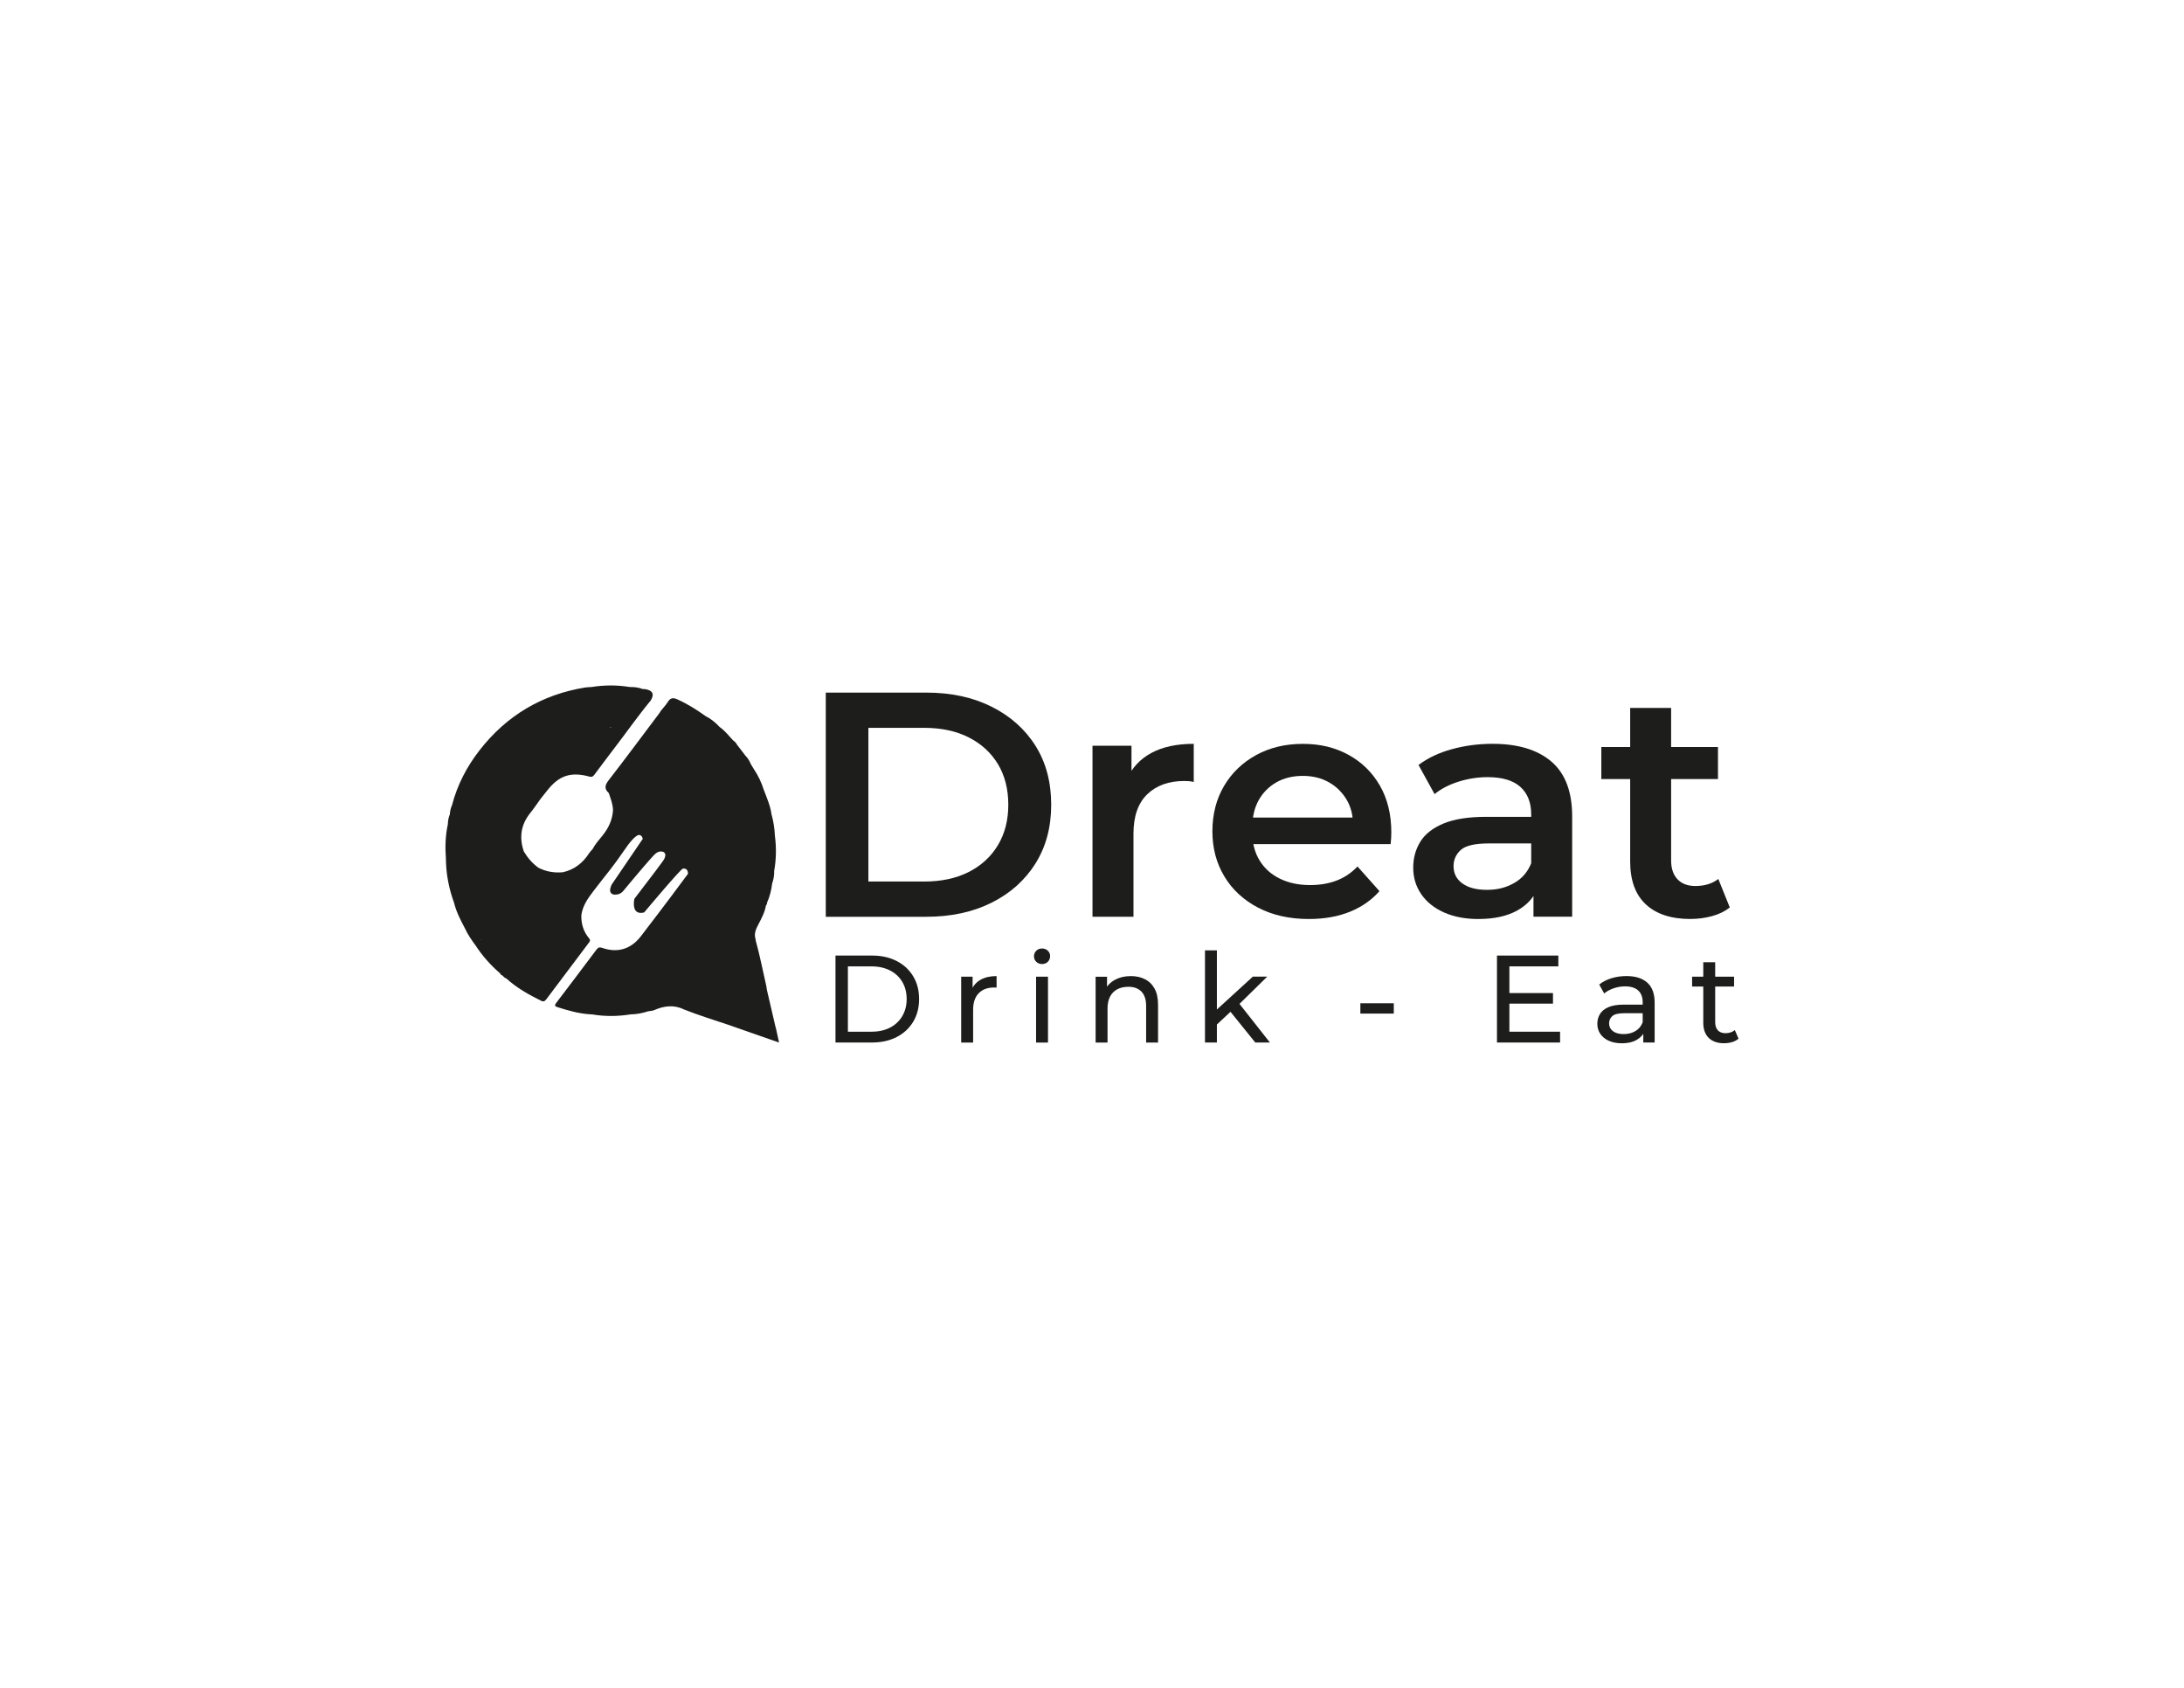 <?xml version="1.0" encoding="UTF-8"?>
<svg id="Capa_1" data-name="Capa 1" xmlns="http://www.w3.org/2000/svg" viewBox="0 0 792 612">
  <defs>
    <style>
      .cls-1 {
        fill: #1d1d1b;
        stroke-width: 0px;
      }
    </style>
  </defs>
  <path class="cls-1" d="m281.27,372.53c-1.05-4.56-2.12-9.12-3.18-13.67-.07-.48-.11-.97-.22-1.44-1.27-5.47-2.31-11-3.83-16.42,0-.12-.01-.25-.02-.37-.7-2.04.1-3.74,1.03-5.51,1.13-2.15,2.28-4.32,2.71-6.77.18-.31.48-.58.38-1,1.01-2.23,1.58-4.58,1.87-7,.53-1.49.79-3.01.74-4.59,0,0,0,0,0,0,.76-4.22.81-8.46.26-12.71,0,0,0,0,0,0,0,0,0,0,0,0-.12-2.65-.52-5.25-1.23-7.8h0c-.43-3.13-1.72-5.99-2.82-8.91-.85-2.7-2.06-5.22-3.64-7.56h0c-.36-.59-.71-1.18-1.07-1.78-.45-1.13-1.09-2.14-1.94-3.01,0,0,0,0,0,0-1.02-1.34-2.05-2.67-3.07-4.01h0c-.31-.65-.8-1.13-1.39-1.52h0c-1.56-1.67-2.96-3.5-4.86-4.84-1.51-1.64-3.23-3.01-5.21-4.03-3.19-2.28-6.49-4.36-10.09-5.98-1.57-.71-2.56-.64-3.5.9-.7,1.14-1.67,2.12-2.51,3.18-.16.26-.3.53-.48.78-6.14,8.16-12.22,16.36-18.47,24.43-1.39,1.79-1.67,3.11.04,4.65t0,0c.68,2.03,1.49,4.03,1.53,6.22-.21,3.52-1.62,6.51-3.83,9.23-1.28,1.57-2.64,3.09-3.6,4.91-.4.46-.86.88-1.18,1.39-2.27,3.57-5.36,6-9.53,6.97-3.16.29-6.16-.2-8.99-1.68-2.14-1.6-3.87-3.58-5.22-5.88h0c-1.72-5.06-1.06-9.7,2.34-13.92,1.32-1.63,2.48-3.38,3.71-5.08,0,0,0,0,0,0,.77-.97,1.54-1.92,2.3-2.9,4.33-5.59,8.63-7.08,15.45-5.22.97.26,1.37-.12,1.83-.73,2.38-3.17,4.73-6.36,7.15-9.5,4.45-5.78,8.62-11.78,13.28-17.4q2.06-3.47-2.16-4.1c-.24-.04-.49,0-.73,0,0,0,0,0,0,0-1.44-.56-2.95-.77-4.49-.74,0,0,0,0,0,0-.08-.09-.16-.09-.25-.01-4.65-.77-9.29-.74-13.94.01,0,0,0,0,0,0-.74.05-1.48.04-2.21.16-15.74,2.55-28.51,10.18-38.29,22.72-4.65,5.96-8.09,12.57-10.01,19.92-.47,1.06-.74,2.17-.8,3.33,0,0,0,0,0,0h0s0,0,0,0c0,0,0,0,0,0l.02-.02c-.52,1.17-.7,2.41-.75,3.68,0,0,0,0,0,0-.89,4.08-1.01,8.21-.7,12.36.04,5.51,1.05,10.83,2.94,16,.81,3.33,2.37,6.34,3.96,9.34,0,0,0,0,0,0,1.03,2.25,2.43,4.27,3.89,6.25h0,0c2.47,3.81,5.48,7.14,8.9,10.11.13.36.36.62.75.69.45.44.86.93,1.49,1.14,0,0,0,0,0,0h0c3.74,3.41,8.11,5.85,12.61,8.08.85.42,1.35.15,1.87-.54,5.16-6.89,10.32-13.77,15.52-20.63.42-.55.47-.91.03-1.43-2.07-2.47-2.97-5.34-2.83-8.55h0c.5-3.45,2.46-6.13,4.5-8.8,5.89-7.7,5.91-7.17,12.04-16.03,0,0,3.2-4.63,4.68-4.11.28.1.5.3.5.3.41.37.5.88.53,1.1-3.74,5.49-7.47,10.98-11.21,16.48-.09.17-1.13,2.15-.3,3.14.68.82,2.04.55,2.38.49,1.08-.2,1.75-.88,1.99-1.15,5.55-6.71,9.77-11.58,11.14-13.02.46-.49,1.35-1.37,2.54-1.39.56,0,1,.18,1.24.31.14.24.28.48.43.72h0c0,.12,0,.35-.05.62,0,0-.11.64-.47,1.27-.39.67-4.71,6.44-10.72,14.25,0,0,0,0,0,0-.08.38-.69,3.51.85,4.66.91.68,2.21.4,2.71.26,1-1.19,13.18-15.71,14.03-15.87.35-.07.67,0,.67,0,.06.01.42.08.71.36.37.36.46.91.48,1.49h0s0,.01,0,.01c-8.27,11.2-14.62,19.44-17.08,22.64-.67.87-2.26,2.88-5.02,4.14-.5.23-.97.38-1.45.52-2.3.65-4.82.53-7.5-.41-1.03-.36-1.55-.18-2.15.63-4.86,6.48-9.73,12.94-14.64,19.38-.62.81-.45,1.16.42,1.44,3.95,1.26,7.92,2.4,12.09,2.63h0c.2,0,.4.02.6.03,0,0,0,0,0,0,4.65.79,9.29.73,13.94-.02h0c2.18-.03,4.28-.44,6.35-1.11,0,0,0,0,0,0,.72-.13,1.5-.14,2.16-.42,3.57-1.55,7.14-2.06,10.78-.26,5.25,2.07,10.64,3.75,16,5.54,6.08,2.12,12.16,4.25,18.53,6.48-.47-2.12-.82-3.81-1.21-5.49Zm-59.55-108.68c-.23-.06-.45-.1-.65-.12.24-.08.47-.09.65.12Zm2.41-.78s.02,0,.02-.01c0,0-.01.02-.02.03,0,0,0,0,0-.01Zm4.92-12.39s0,0-.01,0c0,0,0,0,0-.01,0,0,0,0,.01,0Zm-54.28,89.85c-.15.13-.29.25-.44.38.1-.17.24-.31.44-.38Zm73.93-20.71s-.02,0-.02,0c0,0,.02,0,.03-.01,0,0,0,.01,0,.02Zm-29.15,47.94s.02-.08.03-.13c.04.04.08.08.11.14-.05,0-.1,0-.14-.01Z"/>
  <g>
    <path class="cls-1" d="m302.98,378.01v-31.53h13.29c3.36,0,6.33.66,8.9,1.98,2.57,1.32,4.56,3.17,5.99,5.54s2.14,5.12,2.14,8.24-.71,5.87-2.14,8.24-3.42,4.22-5.99,5.54c-2.57,1.32-5.53,1.98-8.9,1.98h-13.29Zm4.5-3.92h8.51c2.61,0,4.87-.49,6.78-1.49,1.91-.99,3.38-2.38,4.44-4.17,1.05-1.79,1.58-3.85,1.58-6.19s-.53-4.44-1.58-6.21c-1.05-1.77-2.53-3.15-4.44-4.14-1.91-.99-4.17-1.49-6.78-1.49h-8.51v23.69Z"/>
    <path class="cls-1" d="m348.56,378.01v-23.87h4.14v6.49l-.4-1.62c.66-1.65,1.77-2.91,3.33-3.78,1.56-.87,3.48-1.31,5.77-1.31v4.19c-.18-.03-.35-.04-.52-.04h-.47c-2.31,0-4.14.69-5.49,2.07-1.35,1.38-2.03,3.38-2.03,5.99v11.89h-4.32Z"/>
    <path class="cls-1" d="m377.88,349.55c-.84,0-1.54-.27-2.09-.81-.56-.54-.83-1.2-.83-1.98s.28-1.49.83-2.03c.55-.54,1.25-.81,2.09-.81s1.54.26,2.1.79c.55.53.83,1.18.83,1.96s-.27,1.49-.81,2.05c-.54.56-1.25.83-2.12.83Zm-2.16,28.47v-23.87h4.32v23.87h-4.32Z"/>
    <path class="cls-1" d="m410.04,353.92c1.95,0,3.67.38,5.16,1.13,1.49.75,2.65,1.89,3.49,3.42.84,1.53,1.26,3.47,1.26,5.81v13.74h-4.32v-13.24c0-2.31-.56-4.05-1.69-5.22-1.13-1.17-2.71-1.76-4.75-1.76-1.53,0-2.87.3-4.01.9-1.14.6-2.02,1.49-2.63,2.66-.62,1.17-.92,2.63-.92,4.37v12.3h-4.32v-23.87h4.14v6.44l-.67-1.71c.78-1.56,1.98-2.78,3.6-3.65,1.62-.87,3.51-1.31,5.68-1.31Z"/>
    <path class="cls-1" d="m436.97,378.01v-33.42h4.32v33.42h-4.32Zm3.51-5.77l.09-5.54,13.74-12.57h5.22l-10.54,10.36-2.34,1.98-6.17,5.76Zm14.73,5.77l-9.37-11.62,2.79-3.47,11.89,15.09h-5.31Z"/>
    <path class="cls-1" d="m493.32,367.52v-3.74h12.12v3.74h-12.12Z"/>
    <path class="cls-1" d="m547.36,374.09h18.38v3.92h-22.88v-31.53h22.25v3.92h-17.75v23.69Zm-.4-14.01h16.21v3.83h-16.21v-3.83Z"/>
    <path class="cls-1" d="m588.08,378.28c-1.77,0-3.33-.3-4.66-.9-1.34-.6-2.36-1.43-3.09-2.5-.72-1.07-1.08-2.27-1.08-3.63s.31-2.46.92-3.51c.62-1.05,1.62-1.89,3.02-2.52,1.4-.63,3.28-.95,5.65-.95h7.57v3.11h-7.39c-2.16,0-3.62.36-4.37,1.08s-1.13,1.59-1.13,2.61c0,1.17.47,2.11,1.4,2.82.93.71,2.22,1.06,3.87,1.06s3.04-.36,4.26-1.08c1.22-.72,2.09-1.77,2.63-3.15l.86,2.97c-.57,1.41-1.58,2.53-3.02,3.36-1.44.83-3.26,1.24-5.45,1.24Zm7.84-.27v-5.04l-.22-.95v-8.6c0-1.83-.53-3.25-1.6-4.26-1.07-1-2.67-1.51-4.8-1.51-1.41,0-2.79.23-4.14.7s-2.49,1.09-3.42,1.87l-1.8-3.24c1.23-.99,2.71-1.75,4.44-2.28,1.73-.53,3.54-.79,5.43-.79,3.27,0,5.8.8,7.57,2.39,1.77,1.59,2.66,4.02,2.66,7.3v14.41h-4.1Z"/>
    <path class="cls-1" d="m613.62,357.7v-3.56h15.22v3.56h-15.22Zm11.62,20.58c-2.4,0-4.26-.65-5.59-1.94-1.32-1.29-1.98-3.14-1.98-5.54v-21.89h4.32v21.71c0,1.29.32,2.28.97,2.97.65.69,1.57,1.04,2.77,1.04,1.35,0,2.48-.38,3.38-1.13l1.35,3.11c-.66.57-1.45.99-2.36,1.26-.92.27-1.87.4-2.86.4Z"/>
  </g>
  <g>
    <path class="cls-1" d="m299.46,332.41v-81.28h36.36c9.03,0,16.95,1.7,23.76,5.11,6.81,3.41,12.12,8.13,15.92,14.17s5.7,13.16,5.7,21.37-1.9,15.23-5.7,21.31c-3.8,6.08-9.11,10.82-15.92,14.22-6.81,3.41-14.73,5.11-23.76,5.11h-36.36Zm15.45-12.77h20.2c6.26,0,11.66-1.16,16.22-3.48,4.55-2.32,8.08-5.57,10.58-9.75,2.5-4.18,3.74-9.06,3.74-14.63s-1.25-10.55-3.74-14.69c-2.5-4.14-6.02-7.37-10.58-9.7-4.56-2.32-9.96-3.48-16.22-3.48h-20.2v55.74Z"/>
    <path class="cls-1" d="m396.18,332.41v-62.01h14.14v17.07l-1.66-4.99c1.9-4.18,4.89-7.35,8.97-9.52,4.08-2.17,9.17-3.25,15.27-3.25v13.82c-.64-.15-1.23-.25-1.78-.29-.56-.04-1.11-.06-1.66-.06-5.62,0-10.1,1.61-13.43,4.82-3.33,3.21-4.99,7.99-4.99,14.34v30.07h-14.85Z"/>
    <path class="cls-1" d="m474.72,333.23c-7.05,0-13.21-1.37-18.48-4.12-5.27-2.75-9.35-6.52-12.24-11.32-2.89-4.8-4.34-10.26-4.34-16.37s1.41-11.67,4.22-16.43c2.81-4.76,6.69-8.49,11.64-11.21,4.95-2.71,10.59-4.06,16.93-4.06s11.68,1.32,16.52,3.95c4.83,2.63,8.63,6.35,11.41,11.15,2.77,4.8,4.16,10.45,4.16,16.95,0,.62-.02,1.32-.06,2.09-.04.77-.1,1.51-.18,2.21h-52.87v-9.64h45.03l-5.82,3.02c.08-3.56-.67-6.7-2.26-9.41-1.59-2.71-3.74-4.84-6.48-6.39-2.73-1.55-5.88-2.32-9.45-2.32s-6.83.77-9.56,2.32c-2.73,1.55-4.87,3.7-6.42,6.44-1.54,2.75-2.32,5.98-2.32,9.7v2.32c0,3.71.87,7.01,2.61,9.87,1.74,2.87,4.2,5.07,7.37,6.62,3.17,1.55,6.81,2.32,10.93,2.32,3.56,0,6.77-.54,9.62-1.63,2.85-1.08,5.39-2.79,7.6-5.11l7.96,8.94c-2.85,3.25-6.44,5.75-10.75,7.49-4.32,1.74-9.25,2.61-14.79,2.61Z"/>
    <path class="cls-1" d="m536.14,333.23c-4.75,0-8.91-.79-12.48-2.38s-6.32-3.79-8.26-6.62c-1.94-2.82-2.91-6.02-2.91-9.58s.85-6.62,2.55-9.41c1.7-2.79,4.5-4.99,8.38-6.62,3.88-1.62,9.03-2.44,15.45-2.44h18.42v9.64h-17.35c-5.07,0-8.48.79-10.22,2.38-1.74,1.59-2.61,3.54-2.61,5.86,0,2.63,1.07,4.72,3.21,6.27,2.14,1.55,5.11,2.32,8.91,2.32s6.91-.81,9.8-2.44c2.89-1.62,4.97-4.02,6.24-7.2l2.5,8.71c-1.43,3.64-3.98,6.46-7.66,8.48-3.68,2.01-8.34,3.02-13.96,3.02Zm19.96-.81v-12.54l-.83-2.67v-21.95c0-4.26-1.31-7.57-3.92-9.93-2.61-2.36-6.58-3.54-11.88-3.54-3.56,0-7.07.54-10.51,1.62-3.45,1.08-6.36,2.59-8.73,4.53l-5.82-10.57c3.41-2.55,7.46-4.47,12.18-5.75,4.71-1.28,9.6-1.92,14.67-1.92,9.19,0,16.3,2.15,21.33,6.44,5.03,4.3,7.54,10.93,7.54,19.91v36.34h-14.02Z"/>
    <path class="cls-1" d="m580.7,282.48v-11.61h42.3v11.61h-42.3Zm32.32,50.74c-6.97,0-12.36-1.76-16.16-5.28-3.8-3.52-5.7-8.73-5.7-15.62v-55.62h14.85v55.27c0,2.94.77,5.23,2.32,6.85,1.54,1.63,3.7,2.44,6.48,2.44,3.33,0,6.1-.85,8.32-2.55l4.16,10.33c-1.74,1.39-3.88,2.44-6.42,3.13-2.54.7-5.15,1.04-7.84,1.04Z"/>
  </g>
</svg>